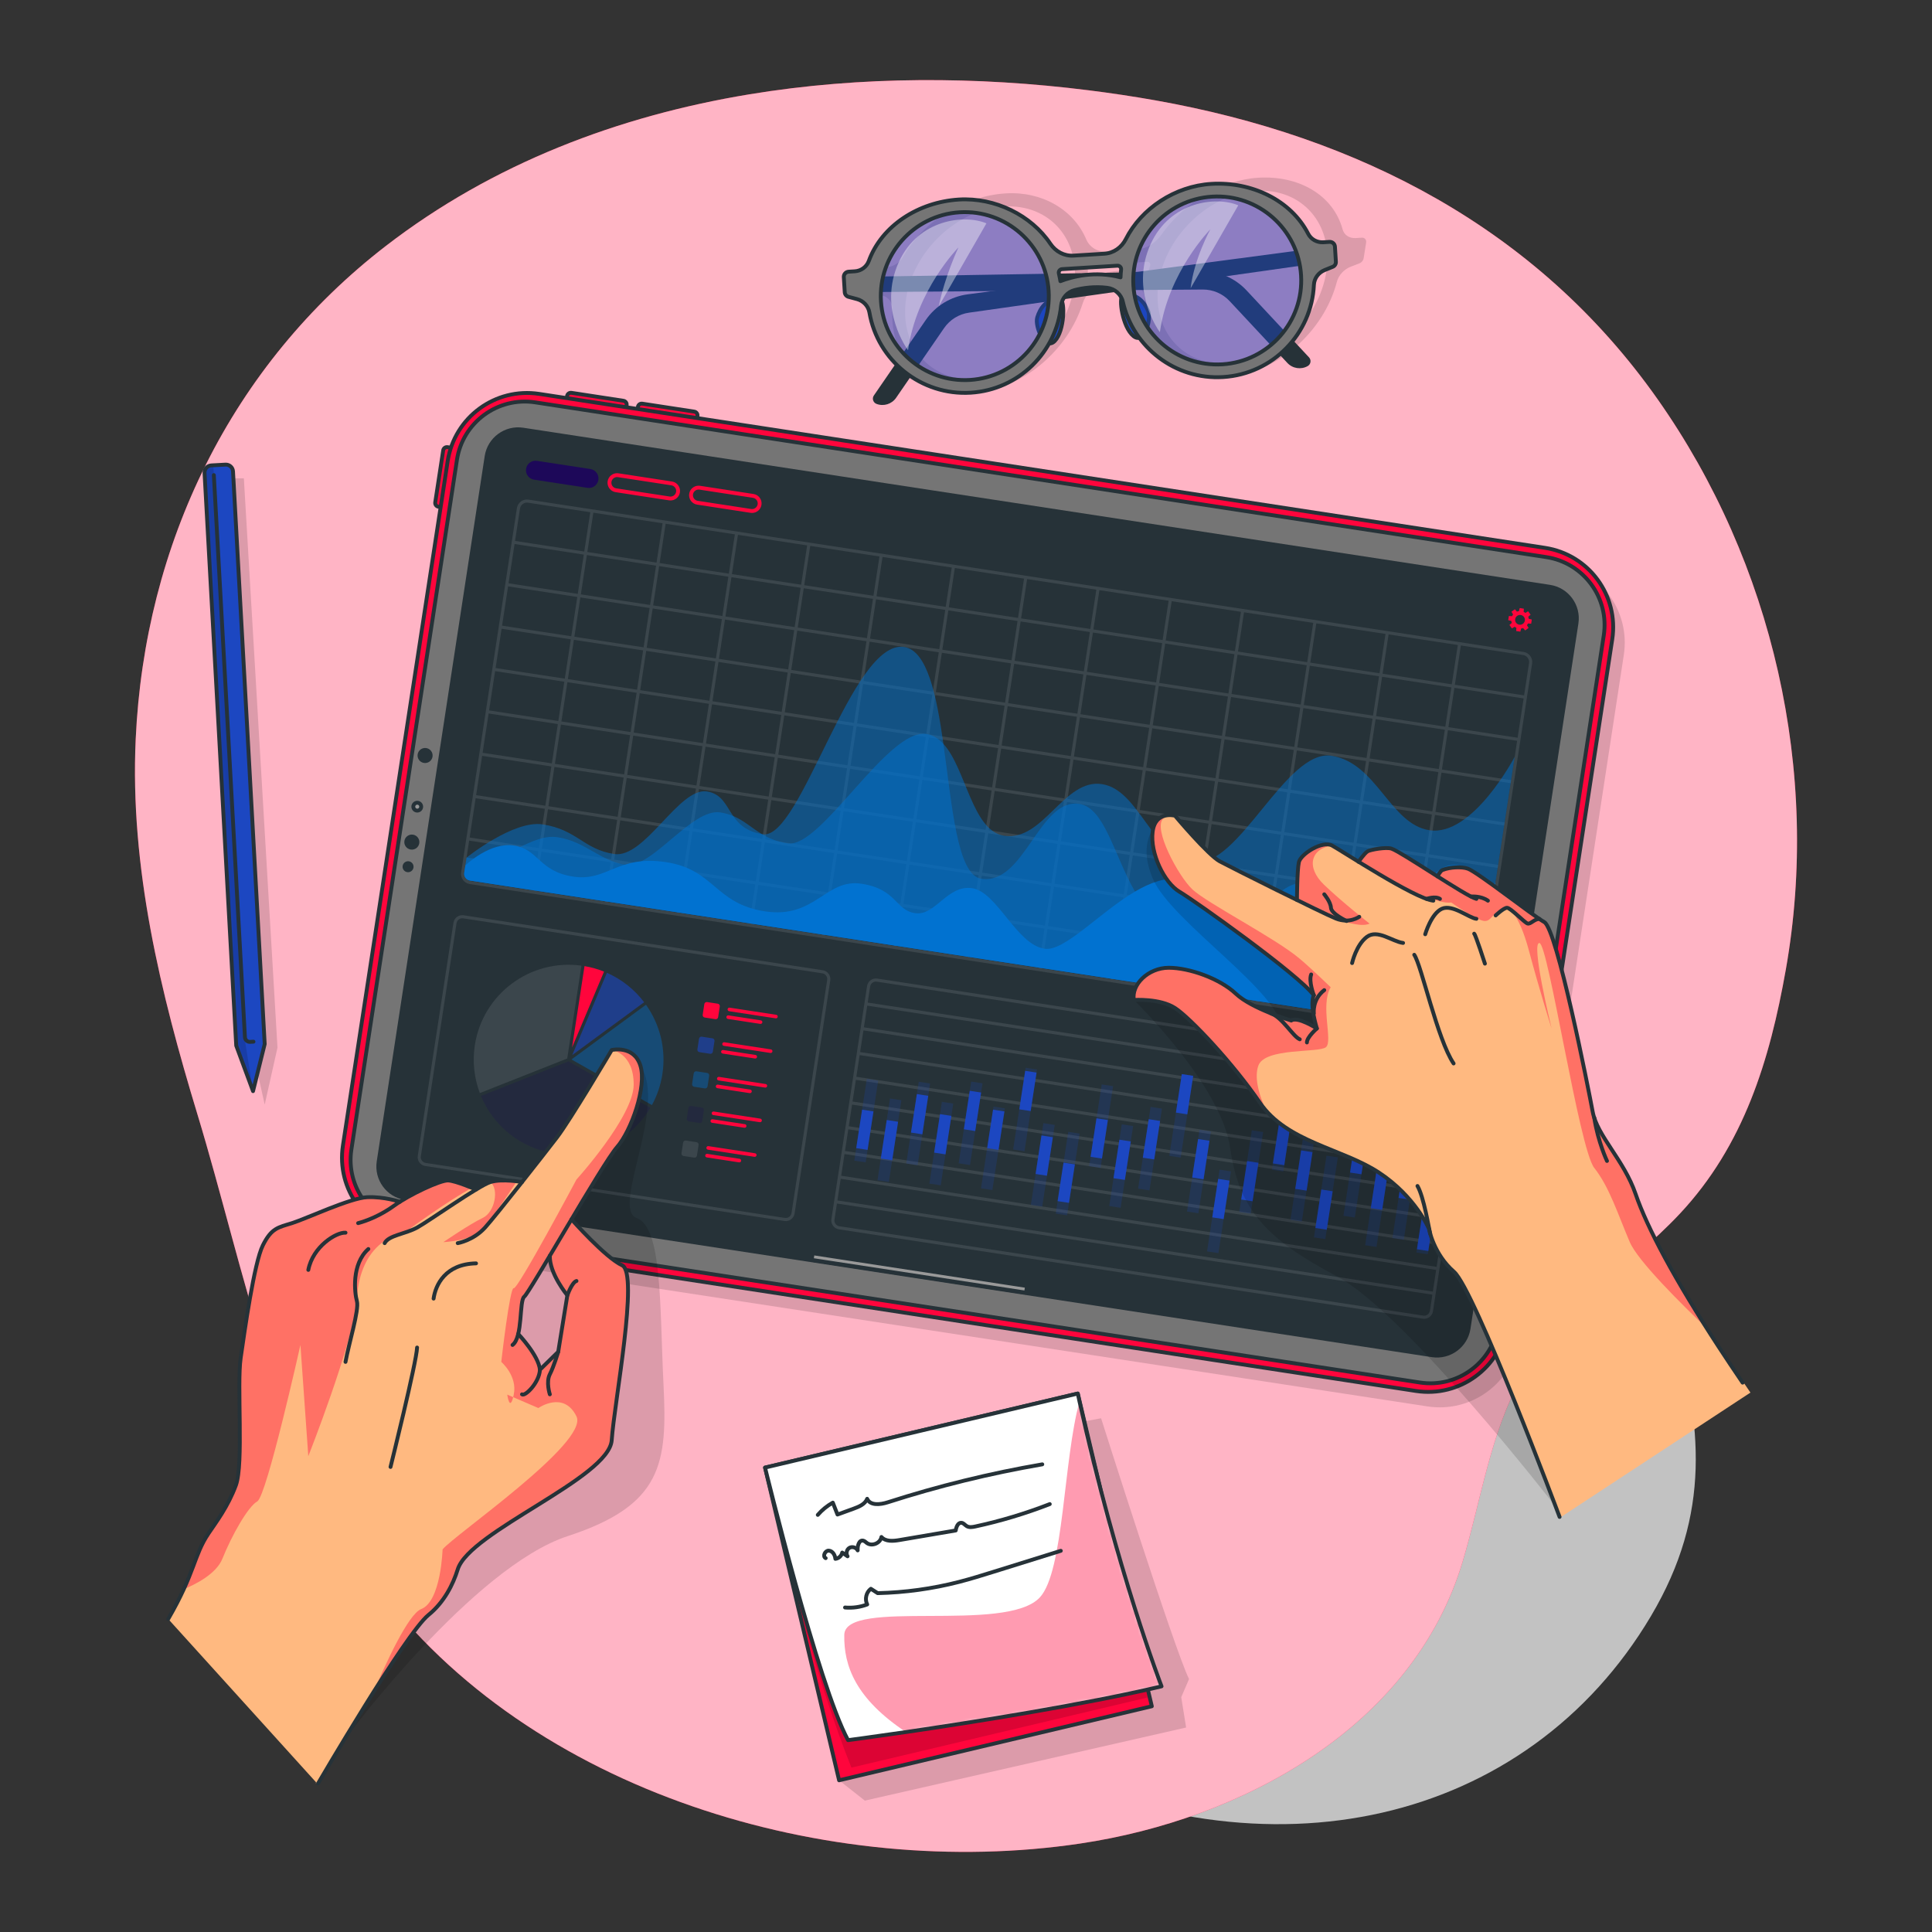 <svg width="500" height="500" viewBox="0 0 500 500" fill="none" xmlns="http://www.w3.org/2000/svg">
<rect x="0" y="0" width="500" height="500" fill="#333333" stroke="none"/>
<path opacity="0.7" d="M67.931 167.086C67.931 167.086 40.054 239.074 79.228 311.589C118.402 384.105 199.107 422.391 263.697 455.137C328.287 487.883 395.358 471.936 427.231 418.299C459.104 364.662 415.386 326.371 415.334 249.881C415.283 173.391 426.781 153.139 385.371 88.517C343.961 23.894 242.312 9.592 165.471 57.521C88.631 105.45 67.931 167.086 67.931 167.086Z" fill="white"/>
<path d="M193.95 24.406C160.039 30.002 127.532 42.317 99.913 63.607C59.734 94.578 37.446 140.88 35.121 191.234C33.586 224.471 41.523 256.88 51.11 288.44C63.443 329.041 71.4 375.289 97.155 409.992C137.247 464.015 214.743 486.774 279.55 477.107C321.42 470.861 365.66 447.081 378.539 404.104C383.307 388.192 385.631 371.095 393.782 356.39C403.549 338.77 421.265 328.479 434.713 314.134C451.328 296.411 458.021 274.333 462.16 250.977C471.218 199.863 458.848 145.705 428.982 103.305C397.813 59.056 351.57 35.322 299.07 25.98C293.308 24.955 287.517 24.09 281.71 23.362C252.878 19.748 222.902 19.628 193.95 24.406Z" fill="#FF053C"/>
<path opacity="0.7" d="M193.95 24.406C160.039 30.002 127.532 42.317 99.913 63.607C59.734 94.578 37.446 140.88 35.121 191.234C33.586 224.471 41.523 256.88 51.11 288.44C63.443 329.041 71.4 375.289 97.155 409.992C137.247 464.015 214.743 486.774 279.55 477.107C321.42 470.861 365.66 447.081 378.539 404.104C383.307 388.192 385.631 371.095 393.782 356.39C403.549 338.77 421.265 328.479 434.713 314.134C451.328 296.411 458.021 274.333 462.16 250.977C471.218 199.863 458.848 145.705 428.982 103.305C397.813 59.056 351.57 35.322 299.07 25.98C293.308 24.955 287.517 24.09 281.71 23.362C252.878 19.748 222.902 19.628 193.95 24.406Z" fill="white"/>
<path opacity="0.2" d="M201.282 382.659L284.961 367.047C284.961 367.047 303.899 426.809 307.724 434.536L305.704 439.229L306.965 447.08L223.82 466L217.153 460.743L201.282 382.659Z" fill="black" fill-opacity="0.7"/>
<path d="M278.929 360.647L197.996 379.809L217.158 460.741L298.091 441.579L278.929 360.647Z" fill="#FF053C"/>
<mask id="mask0_0_6" style="mask-type:luminance" maskUnits="userSpaceOnUse" x="197" y="360" width="102" height="101">
<path d="M278.929 360.647L197.996 379.809L217.158 460.741L298.091 441.579L278.929 360.647Z" fill="white"/>
</mask>
<g mask="url(#mask0_0_6)">
<path opacity="0.2" d="M284.093 382.475L297.52 439.187L220.344 457.459C211.042 434.186 203.93 404.886 203.93 404.886L284.093 382.475Z" fill="black" fill-opacity="0.7"/>
</g>
<path d="M278.929 360.647L197.996 379.809L217.158 460.741L298.091 441.579L278.929 360.647Z" stroke="#263238" stroke-miterlimit="10" stroke-linecap="round" stroke-linejoin="round"/>
<path d="M300.606 436.422C280.385 441.21 251.732 445.712 234.452 448.251C225.412 449.569 219.472 450.349 219.472 450.349C211.811 436.306 197.993 379.81 197.993 379.81L278.926 360.649C279.08 361.342 279.222 362.028 279.373 362.711C289.027 406.443 300.606 436.422 300.606 436.422Z" fill="white"/>
<mask id="mask1_0_6" style="mask-type:luminance" maskUnits="userSpaceOnUse" x="197" y="360" width="104" height="91">
<path d="M300.606 436.422C280.385 441.21 251.732 445.712 234.452 448.251C225.412 449.569 219.472 450.349 219.472 450.349C211.811 436.306 197.993 379.81 197.993 379.81L278.926 360.649C279.08 361.342 279.222 362.028 279.373 362.711C289.027 406.443 300.606 436.422 300.606 436.422Z" fill="white"/>
</mask>
<g mask="url(#mask1_0_6)">
<path opacity="0.4" d="M300.606 436.422C280.385 441.21 251.732 445.712 234.452 448.251C221.474 439.619 218.343 431.157 218.5 423.094C218.676 413.506 260.41 422.873 269.132 413.383C275.354 406.614 275.174 377.876 279.373 362.71C289.027 406.443 300.606 436.422 300.606 436.422Z" fill="#FF053C"/>
</g>
<path d="M300.606 436.422C280.385 441.21 251.732 445.712 234.452 448.251C225.412 449.569 219.472 450.349 219.472 450.349C211.811 436.306 197.993 379.81 197.993 379.81L278.926 360.649C279.08 361.342 279.222 362.028 279.373 362.711C289.027 406.443 300.606 436.422 300.606 436.422Z" stroke="#263238" stroke-miterlimit="10" stroke-linecap="round" stroke-linejoin="round"/>
<path d="M211.646 392.047C212.745 390.775 214.068 389.698 215.537 388.882C215.938 389.908 216.339 390.934 216.74 391.96C218.138 391.452 219.536 390.944 220.934 390.436C222.333 389.928 223.887 389.274 224.422 387.885C225.192 389.714 227.846 389.405 229.736 388.797C242.818 384.588 256.197 381.301 269.74 378.97" stroke="#263238" stroke-miterlimit="10" stroke-linecap="round" stroke-linejoin="round"/>
<path d="M213.682 403.245C212.807 402.795 213.529 401.231 214.51 401.307C215.491 401.383 216.118 402.446 216.196 403.427C217.048 403.335 217.8 402.643 217.964 401.802C218.426 402.124 218.888 402.447 219.35 402.769C218.87 402.083 219.105 401.008 219.828 400.585C220.551 400.162 221.603 400.483 221.966 401.238C221.866 400.103 222.309 398.456 223.416 398.724C223.78 398.812 224.048 399.111 224.352 399.331C225.668 400.282 227.855 399.373 228.11 397.77C229.2 399.013 231.148 398.84 232.778 398.562C237.633 397.735 242.487 396.908 247.342 396.081C247.475 395.164 247.938 393.979 248.856 394.104C249.39 394.177 249.735 394.695 250.201 394.966C250.86 395.35 251.688 395.207 252.434 395.046C258.989 393.629 265.431 391.691 271.679 389.258" stroke="#263238" stroke-miterlimit="10" stroke-linecap="round" stroke-linejoin="round"/>
<path d="M218.696 416.021C220.636 416.191 222.613 415.919 224.435 415.23C223.746 413.888 224.167 412.076 225.378 411.175C225.965 411.551 226.553 411.928 227.14 412.304C234.215 412.143 241.272 411.171 248.127 409.413C251.205 408.624 254.24 407.677 257.273 406.732C263.027 404.938 268.78 403.144 274.534 401.35" stroke="#263238" stroke-miterlimit="10" stroke-linecap="round" stroke-linejoin="round"/>
<path opacity="0.2" d="M352.439 61.51L350.831 61.61C349.202 61.711 347.866 60.827 347.456 59.33C345.006 50.38 336.025 45.353 325.612 45.998C316.225 46.58 306.344 52.498 300.616 60.678C299.068 62.889 296.696 64.405 294.294 64.554L286.304 65.049C283.902 65.198 281.967 63.949 281.093 61.888C277.858 54.264 269.668 49.466 260.282 50.048C249.868 50.694 239.109 56.944 233.758 66.378C232.863 67.955 231.218 69.024 229.59 69.125L227.982 69.225C227.251 69.27 226.561 69.918 226.443 70.671L225.808 74.694C225.71 75.314 226.031 75.831 226.588 75.952L228.535 76.535C230.062 76.992 231.025 78.376 230.933 80.109C230.247 92.919 239.287 102.333 252.159 101.535C264.575 100.765 276.381 90.753 280.237 78.397C280.862 76.396 282.631 74.733 284.605 74.238C286.938 73.653 289.934 73.227 293.037 73.645C294.917 73.898 296.235 75.368 296.23 77.355C296.2 89.498 305.056 98.256 317.489 97.486C330.36 96.688 342.579 85.957 345.963 72.979C346.421 71.223 347.844 69.692 349.547 69.034L351.718 68.196C352.325 68.003 352.816 67.436 352.914 66.816L353.549 62.793C353.667 62.039 353.171 61.465 352.439 61.51ZM252.694 98.137C240.731 98.879 232.581 89.458 234.525 77.136C236.469 64.815 247.783 54.188 259.746 53.446C271.709 52.704 279.859 62.125 277.915 74.446C275.97 86.768 264.657 97.396 252.694 98.137ZM281.48 71.853C281.528 71.152 281.546 70.461 281.536 69.781C281.528 69.22 282.046 68.678 282.605 68.643L296.924 67.755C297.483 67.72 297.838 68.209 297.651 68.782C297.427 69.468 297.227 70.161 297.054 70.861C290.892 69.049 284.741 70.657 281.48 71.853ZM318.025 94.087C306.062 94.829 297.912 85.408 299.856 73.086C301.8 60.765 313.114 50.138 325.077 49.396C337.04 48.654 345.19 58.075 343.246 70.396C341.301 82.719 329.987 93.346 318.025 94.087Z" fill="black" fill-opacity="0.7"/>
<path d="M342.167 64.023L250.411 76.178C246.029 76.758 242.098 79.169 239.593 82.811L226.159 102.346C225.626 103.12 225.958 104.189 226.836 104.526C228.688 105.236 230.785 104.585 231.91 102.951L244.327 84.91C245.823 82.736 248.162 81.288 250.776 80.917L342.505 67.921L342.167 64.023Z" fill="#263238"/>
<path d="M218.379 71.719L310.924 70.188C315.344 70.115 319.588 71.918 322.603 75.151L338.775 92.487C339.416 93.174 339.246 94.28 338.427 94.743C336.7 95.719 334.53 95.385 333.176 93.935L318.231 77.926C316.43 75.997 313.903 74.91 311.263 74.93L218.62 75.626L218.379 71.719Z" fill="#263238"/>
<path d="M274.471 77.607C275.61 77.823 275.556 85.579 272.983 88.241C270.41 90.903 267.755 84.469 268.432 82.174C269.109 79.878 270.901 76.93 274.471 77.607Z" fill="#1C47C1" stroke="#263238" stroke-miterlimit="10" stroke-linecap="round" stroke-linejoin="round"/>
<path d="M290.549 76.61C289.445 76.965 290.457 84.655 293.338 86.979C296.22 89.302 298.06 82.59 297.105 80.396C296.15 78.202 294.008 75.497 290.549 76.61Z" fill="#1C47C1" stroke="#263238" stroke-miterlimit="10" stroke-linecap="round" stroke-linejoin="round"/>
<path opacity="0.5" d="M233.22 59.385C238.061 55.245 248.306 48.192 259.528 54.899C270.75 61.606 274.625 68.88 272.318 78.77C270.011 88.66 262.95 101.842 246.311 99.539C229.673 97.236 218.187 72.242 233.22 59.385Z" fill="#1C47C1"/>
<path opacity="0.5" d="M298.646 56.186C303.487 52.046 313.732 44.994 324.953 51.7C336.174 58.406 340.05 65.681 337.743 75.571C335.436 85.461 328.375 98.643 311.736 96.34C295.099 94.037 283.613 69.043 298.646 56.186Z" fill="#1C47C1"/>
<path d="M344.078 62.598L342.47 62.698C340.841 62.799 339.292 61.943 338.547 60.491C334.093 51.808 323.884 46.946 313.47 47.591C304.083 48.173 295.37 53.935 291.364 61.885C290.281 64.034 288.211 65.509 285.809 65.658L277.819 66.153C275.417 66.302 273.181 65.093 271.841 63.095C266.884 55.701 257.526 51.059 248.139 51.641C237.725 52.286 228.195 58.373 224.847 67.539C224.287 69.072 222.855 70.112 221.227 70.213L219.619 70.313C218.888 70.358 218.331 70.988 218.377 71.719L218.619 75.625C218.656 76.227 219.095 76.728 219.686 76.844L221.788 77.406C223.437 77.847 224.718 79.188 225.005 80.87C227.13 93.305 238.366 102.425 251.237 101.627C263.653 100.857 273.416 91.117 274.605 79.118C274.798 77.175 276.225 75.557 278.117 75.073C280.353 74.501 283.296 74.082 286.534 74.482C288.495 74.724 290.155 76.149 290.588 78.077C293.231 89.863 304.135 98.348 316.568 97.577C329.439 96.779 339.463 86.341 340.035 73.739C340.113 72.034 341.218 70.545 342.8 69.904L344.817 69.086C345.39 68.897 345.763 68.346 345.725 67.744L345.483 63.838C345.439 63.109 344.81 62.553 344.078 62.598ZM251.034 98.33C239.071 99.072 228.736 89.943 227.994 77.98C227.252 66.017 236.381 55.682 248.344 54.94C260.307 54.198 270.642 63.327 271.384 75.29C272.126 87.253 262.997 97.589 251.034 98.33ZM274.427 72.767C274.321 72.086 274.187 71.416 274.027 70.756C273.895 70.212 274.301 69.684 274.86 69.65L289.179 68.762C289.738 68.727 290.205 69.201 290.142 69.758C290.066 70.424 290.016 71.098 289.994 71.777C283.35 70.027 277.47 71.6 274.427 72.767ZM316.365 94.281C304.402 95.023 294.067 85.894 293.325 73.931C292.583 61.968 301.712 51.633 313.675 50.891C325.638 50.149 335.973 59.278 336.715 71.241C337.457 83.203 328.328 93.539 316.365 94.281Z" fill="#757575" stroke="#263238" stroke-miterlimit="10" stroke-linecap="round" stroke-linejoin="round"/>
<path opacity="0.4" d="M235 90.637C235 90.637 226.989 80.055 232.644 67.754C237.732 56.688 249.661 55.428 255.286 57.802L242.955 79.27C244.594 71.252 248.055 64.022 248.055 64.022C248.055 64.022 237.187 75.011 235 90.637Z" fill="white"/>
<path opacity="0.4" d="M300.176 85.969C300.176 85.969 292.165 75.387 297.82 63.086C302.908 52.02 314.837 50.76 320.462 53.134L308.13 74.602C309.059 66.886 313.23 59.354 313.23 59.354C313.23 59.354 302.363 70.343 300.176 85.969Z" fill="white"/>
<path opacity="0.2" d="M65.601 272.842L68.505 285.871L71.813 271.123L63.11 123.788H57.176L65.601 272.842Z" fill="black" fill-opacity="0.7"/>
<path d="M60.304 121.997L68.505 270.2L65.484 282.386L61.137 270.608L52.936 122.405C52.879 121.377 53.662 120.502 54.69 120.445L58.344 120.243C59.372 120.186 60.247 120.969 60.304 121.997Z" fill="#1C47C1"/>
<mask id="mask2_0_6" style="mask-type:luminance" maskUnits="userSpaceOnUse" x="52" y="120" width="17" height="163">
<path d="M60.304 121.997L68.505 270.2L65.484 282.386L61.137 270.608L52.936 122.405C52.879 121.377 53.662 120.502 54.69 120.445L58.344 120.243C59.372 120.186 60.247 120.969 60.304 121.997Z" fill="white"/>
</mask>
<g mask="url(#mask2_0_6)">
<path opacity="0.2" d="M65.483 282.386L61.136 270.608L52.935 122.405C52.878 121.377 53.661 120.502 54.689 120.445L55.198 120.417L63.459 269.709L65.483 282.386Z" fill="black" fill-opacity="0.7"/>
</g>
<path d="M60.304 121.997L68.505 270.2L65.484 282.386L61.137 270.608L52.936 122.405C52.879 121.377 53.662 120.502 54.69 120.445L58.344 120.243C59.372 120.186 60.247 120.969 60.304 121.997Z" stroke="#263238" stroke-miterlimit="10" stroke-linecap="round" stroke-linejoin="round"/>
<path d="M55.34 122.954L63.391 268.443C63.429 269.14 64.026 269.673 64.722 269.635L65.6 269.586" fill="#1C47C1"/>
<path d="M55.34 122.954L63.391 268.443C63.429 269.14 64.026 269.673 64.722 269.635L65.6 269.586" stroke="#263238" stroke-miterlimit="10" stroke-linecap="round" stroke-linejoin="round"/>
<path opacity="0.2" d="M91.751 300.461L118.862 123.333C120.598 111.992 131.199 104.206 142.539 105.942L402.854 145.786C414.195 147.522 421.981 158.123 420.245 169.463L393.134 346.591C391.398 357.932 380.797 365.718 369.457 363.982L109.142 324.139C97.801 322.403 90.015 311.802 91.751 300.461Z" fill="black" fill-opacity="0.7"/>
<path d="M121.496 116.592L119.137 132.003L113.467 131.135C112.927 131.052 112.556 130.548 112.639 130.008L114.699 116.553C114.782 116.013 115.286 115.642 115.826 115.725L121.496 116.592Z" fill="#FF053C" stroke="#263238" stroke-miterlimit="10" stroke-linecap="round" stroke-linejoin="round"/>
<path d="M161.304 110.521L145.893 108.162L146.761 102.492C146.844 101.952 147.348 101.581 147.888 101.664L161.344 103.723C161.884 103.806 162.255 104.31 162.172 104.85L161.304 110.521Z" fill="#FF053C" stroke="#263238" stroke-miterlimit="10" stroke-linecap="round" stroke-linejoin="round"/>
<path d="M179.636 113.327L164.225 110.968L165.093 105.298C165.176 104.758 165.68 104.387 166.22 104.47L179.676 106.53C180.216 106.613 180.587 107.117 180.504 107.657L179.636 113.327Z" fill="#FF053C" stroke="#263238" stroke-miterlimit="10" stroke-linecap="round" stroke-linejoin="round"/>
<path d="M88.751 296.461L115.862 119.333C117.598 107.992 128.199 100.206 139.539 101.942L399.854 141.786C411.195 143.522 418.981 154.123 417.245 165.463L390.134 342.591C388.398 353.932 377.797 361.718 366.457 359.982L106.142 320.139C94.801 318.403 87.015 307.802 88.751 296.461Z" fill="#FF053C" stroke="#263238" stroke-miterlimit="10" stroke-linecap="round" stroke-linejoin="round"/>
<path d="M367.481 357.794L105.819 317.744C96.116 316.259 89.454 307.189 90.939 297.486L118.256 119.01C119.741 109.307 128.811 102.645 138.514 104.13L400.176 144.18C409.879 145.665 416.541 154.735 415.056 164.438L387.74 342.914C386.254 352.618 377.184 359.28 367.481 357.794Z" fill="#757575" stroke="#263238" stroke-miterlimit="10" stroke-linecap="round" stroke-linejoin="round"/>
<path d="M108.993 208.921C108.908 209.477 108.388 209.859 107.832 209.774C107.276 209.689 106.894 209.169 106.979 208.613C107.064 208.057 107.584 207.675 108.14 207.76C108.696 207.845 109.078 208.365 108.993 208.921Z" fill="#999999" stroke="#263238" stroke-miterlimit="10" stroke-linecap="round" stroke-linejoin="round"/>
<path d="M108.509 218.228C108.346 219.292 107.352 220.022 106.288 219.86C105.224 219.697 104.494 218.703 104.657 217.639C104.82 216.575 105.814 215.845 106.878 216.007C107.942 216.17 108.672 217.164 108.509 218.228Z" fill="#263238"/>
<path d="M111.939 195.818C111.776 196.882 110.782 197.612 109.718 197.45C108.654 197.287 107.924 196.293 108.086 195.229C108.249 194.165 109.243 193.435 110.307 193.597C111.372 193.759 112.102 194.754 111.939 195.818Z" fill="#263238"/>
<path d="M107.011 224.522C106.892 225.297 106.168 225.83 105.392 225.711C104.617 225.592 104.084 224.868 104.203 224.092C104.322 223.316 105.046 222.784 105.822 222.903C106.598 223.022 107.13 223.746 107.011 224.522Z" fill="#263238"/>
<path d="M408.49 161.36L380.56 343.88C379.82 348.67 375.35 351.96 370.56 351.23L151.35 317.68L146.6 316.95L128.73 314.21L120.08 312.89L107.58 310.98L104.85 310.56C100.06 309.83 96.77 305.35 97.5 300.56L125.44 118.04C126.17 113.25 130.65 109.96 135.44 110.7L217.27 123.22L229.65 125.12L241.48 126.93L256.68 129.25L262.18 130.09L401.15 151.36C405.94 152.1 409.22 156.57 408.49 161.36Z" fill="#263238"/>
<g opacity="0.1">
<path d="M203.008 315.989L110.053 301.761C108.794 301.568 107.926 300.387 108.119 299.129L117.352 238.804C117.545 237.545 118.726 236.677 119.985 236.87L212.94 251.098C214.199 251.291 215.067 252.472 214.874 253.731L205.641 314.056C205.449 315.315 204.268 316.182 203.008 315.989ZM119.863 237.666C119.043 237.541 118.274 238.105 118.149 238.926L108.916 299.251C108.791 300.07 109.355 300.839 110.175 300.965L203.13 315.193C203.95 315.318 204.719 314.754 204.844 313.934L214.077 253.609C214.203 252.789 213.637 252.02 212.818 251.894L119.863 237.666Z" fill="white"/>
</g>
<path opacity="0.4" d="M147.899 274.186L168.718 285.993C170.049 283.555 170.987 280.849 171.431 277.945C172.435 271.386 170.739 265.04 167.18 260.024L147.899 274.186Z" fill="#0172D0"/>
<path opacity="0.6" d="M148.099 273.039L166.703 259.374C164.224 256.111 160.933 253.464 157.071 251.763L153.405 260.457L148.099 273.039Z" fill="#1C47C1"/>
<path d="M151.271 250.029L148.048 271.083L156.326 251.452C154.727 250.81 153.037 250.328 151.271 250.029Z" fill="#FF053C"/>
<path opacity="0.1" d="M146.796 273.94L150.474 249.907C137.221 248.097 124.918 257.243 122.887 270.515C122.226 274.837 122.74 279.065 124.182 282.883L146.796 273.94Z" fill="white"/>
<path opacity="0.2" d="M143.444 298.502C153.663 300.066 163.368 295.085 168.316 286.692L147.128 274.676L124.473 283.635C127.657 291.294 134.646 297.155 143.444 298.502Z" fill="#1D0859"/>
<path d="M185.142 263.758L182.38 263.335C182.038 263.283 181.803 262.963 181.856 262.621L182.279 259.859C182.331 259.517 182.651 259.282 182.993 259.335L185.755 259.758C186.097 259.81 186.332 260.13 186.279 260.472L185.856 263.234C185.803 263.575 185.484 263.81 185.142 263.758Z" fill="#FF053C"/>
<path d="M200.746 263.546L188.695 261.701C188.441 261.662 188.267 261.425 188.306 261.171C188.345 260.917 188.582 260.743 188.836 260.782L200.887 262.627C201.141 262.666 201.315 262.903 201.276 263.157C201.237 263.411 201 263.585 200.746 263.546Z" fill="#FF053C"/>
<path d="M196.763 264.983L188.389 263.701C188.135 263.662 187.961 263.425 188 263.171C188.039 262.917 188.276 262.743 188.53 262.782L196.904 264.064C197.158 264.103 197.332 264.34 197.293 264.594C197.254 264.848 197.017 265.022 196.763 264.983Z" fill="#FF053C"/>
<path opacity="0.6" d="M183.77 272.716L181.008 272.293C180.666 272.241 180.431 271.921 180.484 271.579L180.907 268.817C180.959 268.475 181.279 268.24 181.621 268.293L184.383 268.716C184.725 268.768 184.96 269.088 184.907 269.43L184.484 272.192C184.432 272.534 184.112 272.769 183.77 272.716Z" fill="#1C47C1"/>
<path d="M199.375 272.505L187.324 270.66C187.07 270.621 186.896 270.384 186.935 270.13C186.974 269.876 187.211 269.702 187.465 269.741L199.516 271.585C199.77 271.624 199.944 271.861 199.905 272.115C199.866 272.37 199.629 272.544 199.375 272.505Z" fill="#FF053C"/>
<path d="M195.392 273.942L187.018 272.66C186.764 272.621 186.59 272.384 186.629 272.13C186.668 271.876 186.905 271.702 187.159 271.741L195.533 273.023C195.787 273.062 195.961 273.299 195.922 273.553C195.883 273.807 195.646 273.981 195.392 273.942Z" fill="#FF053C"/>
<path opacity="0.4" d="M182.399 281.676L179.637 281.253C179.295 281.201 179.06 280.881 179.113 280.539L179.536 277.777C179.588 277.435 179.908 277.2 180.25 277.253L183.012 277.676C183.354 277.728 183.589 278.048 183.536 278.39L183.113 281.152C183.061 281.493 182.741 281.728 182.399 281.676Z" fill="#0172D0"/>
<path d="M198.004 281.464L185.953 279.619C185.699 279.58 185.525 279.343 185.564 279.089C185.603 278.835 185.84 278.661 186.094 278.7L198.145 280.545C198.399 280.584 198.573 280.821 198.534 281.075C198.495 281.329 198.258 281.503 198.004 281.464Z" fill="#FF053C"/>
<path d="M194.021 282.901L185.647 281.619C185.393 281.58 185.219 281.343 185.258 281.089C185.297 280.835 185.534 280.661 185.788 280.7L194.162 281.982C194.416 282.021 194.59 282.258 194.551 282.512C194.512 282.766 194.275 282.94 194.021 282.901Z" fill="#FF053C"/>
<path opacity="0.2" d="M181.028 290.634L178.266 290.211C177.924 290.159 177.689 289.839 177.742 289.497L178.165 286.735C178.217 286.393 178.537 286.158 178.879 286.211L181.641 286.634C181.983 286.686 182.218 287.006 182.165 287.348L181.742 290.11C181.689 290.452 181.37 290.687 181.028 290.634Z" fill="#1D0859"/>
<path d="M196.633 290.423L184.582 288.578C184.328 288.539 184.154 288.302 184.193 288.048C184.232 287.794 184.469 287.62 184.723 287.659L196.774 289.503C197.028 289.542 197.202 289.779 197.163 290.033C197.124 290.288 196.887 290.462 196.633 290.423Z" fill="#FF053C"/>
<path d="M192.65 291.86L184.276 290.578C184.022 290.539 183.848 290.302 183.887 290.048C183.926 289.794 184.163 289.62 184.417 289.659L192.791 290.941C193.045 290.98 193.219 291.217 193.18 291.471C193.141 291.725 192.904 291.899 192.65 291.86Z" fill="#FF053C"/>
<path opacity="0.1" d="M179.657 299.594L176.895 299.171C176.553 299.119 176.318 298.799 176.371 298.457L176.794 295.695C176.846 295.353 177.166 295.118 177.508 295.171L180.27 295.594C180.612 295.646 180.847 295.966 180.794 296.308L180.371 299.07C180.318 299.411 179.999 299.646 179.657 299.594Z" fill="white"/>
<path d="M195.261 299.382L183.21 297.538C182.956 297.499 182.782 297.262 182.821 297.008C182.86 296.754 183.097 296.58 183.351 296.619L195.402 298.464C195.656 298.503 195.83 298.74 195.791 298.994C195.752 299.247 195.515 299.421 195.261 299.382Z" fill="#FF053C"/>
<path d="M191.278 300.819L182.904 299.537C182.65 299.498 182.476 299.261 182.515 299.007C182.554 298.753 182.791 298.579 183.045 298.618L191.419 299.9C191.673 299.939 191.847 300.176 191.808 300.43C191.769 300.684 191.532 300.858 191.278 300.819Z" fill="#FF053C"/>
<g opacity="0.1">
<path d="M378.158 276.385L227.035 253.254C225.776 253.061 224.592 253.924 224.399 255.183L223.762 259.342L223.64 260.139L222.781 265.748L222.659 266.545L221.802 272.147L221.68 272.944L220.823 278.546L220.701 279.343L219.843 284.953L219.721 285.75L218.864 291.352L218.742 292.149L217.885 297.751L217.763 298.548L216.904 304.158L216.782 304.955L215.925 310.557L215.803 311.354L215.166 315.513C214.973 316.772 215.844 317.957 217.103 318.15L368.226 341.281C369.485 341.474 370.662 340.602 370.855 339.343L371.492 335.184L371.614 334.387L372.471 328.785L372.593 327.988L373.452 322.379L373.574 321.582L374.431 315.98L374.553 315.183L375.41 309.581L375.532 308.784L376.391 303.175L376.513 302.378L377.37 296.776L377.492 295.979L378.349 290.377L378.471 289.58L379.33 283.971L379.452 283.174L380.089 279.015C380.281 277.754 379.417 276.578 378.158 276.385ZM370.058 339.217C369.932 340.038 369.161 340.605 368.348 340.48L217.225 317.349C216.404 317.223 215.837 316.452 215.963 315.631L216.6 311.472L370.695 335.058L370.058 339.217ZM370.816 334.261L216.721 310.675L217.578 305.073L371.673 328.659L370.816 334.261ZM371.796 327.862L217.701 304.276L218.559 298.666L372.654 322.252L371.796 327.862ZM372.776 321.456L218.681 297.87L219.538 292.268L373.633 315.854L372.776 321.456ZM373.756 315.058L219.661 291.472L220.518 285.87L374.613 309.456L373.756 315.058ZM374.735 308.659L220.64 285.074L221.499 279.465L375.594 303.051L374.735 308.659ZM375.716 302.253L221.621 278.667L222.478 273.065L376.573 296.651L375.716 302.253ZM376.695 295.855L222.6 272.269L223.457 266.667L377.552 290.253L376.695 295.855ZM377.674 289.456L223.579 265.87L224.438 260.261L378.533 283.847L377.674 289.456ZM224.56 259.464L225.197 255.305C225.323 254.484 226.093 253.925 226.914 254.051L378.037 277.182C378.85 277.306 379.418 278.07 379.292 278.891L378.655 283.05L224.56 259.464Z" fill="white"/>
</g>
<g opacity="0.1">
<path d="M394.304 168.718L136.778 129.301C135.342 129.081 133.994 130.071 133.774 131.507L119.344 225.783C119.124 227.219 120.114 228.567 121.55 228.787L379.076 268.204C380.512 268.424 381.859 267.434 382.079 265.998L396.509 171.722C396.73 170.285 395.741 168.938 394.304 168.718ZM184.265 182.274L202.178 185.016L200.622 195.185L182.709 192.443L184.265 182.274ZM181.912 192.321L163.999 189.579L165.555 179.41L183.468 182.152L181.912 192.321ZM202.975 185.138L220.888 187.88L219.332 198.049L201.419 195.307L202.975 185.138ZM295.85 198.538L277.937 195.796L279.493 185.627L297.406 188.369L295.85 198.538ZM298.203 188.491L316.116 191.233L314.56 201.402L296.647 198.66L298.203 188.491ZM240.395 190.865L258.308 193.607L256.752 203.776L238.839 201.034L240.395 190.865ZM238.042 200.912L220.129 198.17L221.685 188.001L239.598 190.743L238.042 200.912ZM259.105 193.729L277.018 196.471L275.462 206.64L257.549 203.898L259.105 193.729ZM277.814 196.593L295.727 199.335L294.171 209.504L276.258 206.762L277.814 196.593ZM277.14 195.674L259.227 192.932L260.783 182.763L278.696 185.505L277.14 195.674ZM258.43 192.81L240.517 190.068L242.073 179.899L259.986 182.641L258.43 192.81ZM239.72 189.947L221.807 187.205L223.363 177.036L241.276 179.778L239.72 189.947ZM221.01 187.083L203.097 184.341L204.653 174.172L222.566 176.914L221.01 187.083ZM219.21 198.845L217.654 209.014L199.741 206.272L201.297 196.103L219.21 198.845ZM220.007 198.967L237.92 201.709L236.364 211.878L218.451 209.136L220.007 198.967ZM238.716 201.831L256.629 204.573L255.073 214.742L237.16 212L238.716 201.831ZM257.426 204.694L275.339 207.436L273.783 217.605L255.87 214.863L257.426 204.694ZM276.136 207.558L294.049 210.3L292.493 220.469L274.58 217.727L276.136 207.558ZM294.846 210.422L312.759 213.164L311.202 223.333L293.289 220.591L294.846 210.422ZM294.968 209.625L296.524 199.456L314.437 202.198L312.881 212.367L294.968 209.625ZM315.234 202.32L333.147 205.062L331.591 215.231L313.678 212.489L315.234 202.32ZM333.944 205.184L351.857 207.926L350.301 218.095L332.388 215.353L333.944 205.184ZM334.066 204.387L335.622 194.218L353.535 196.96L351.979 207.129L334.066 204.387ZM333.27 204.265L315.357 201.523L316.913 191.354L334.826 194.096L333.27 204.265ZM317.034 190.558L318.59 180.39L336.503 183.132L334.947 193.3L317.034 190.558ZM316.238 190.436L298.325 187.694L299.881 177.526L317.794 180.268L316.238 190.436ZM297.528 187.572L279.615 184.83L281.171 174.662L299.084 177.404L297.528 187.572ZM278.818 184.708L260.905 181.966L262.461 171.798L280.374 174.54L278.818 184.708ZM260.108 181.845L242.195 179.103L243.751 168.935L261.664 171.677L260.108 181.845ZM241.398 178.981L223.485 176.239L225.041 166.071L242.954 168.813L241.398 178.981ZM222.688 176.117L204.775 173.375L206.331 163.207L224.244 165.949L222.688 176.117ZM203.978 173.253L186.065 170.511L187.621 160.343L205.534 163.085L203.978 173.253ZM203.856 174.05L202.3 184.219L184.387 181.477L185.943 171.308L203.856 174.05ZM183.59 181.355L165.677 178.613L167.233 168.444L185.146 171.186L183.59 181.355ZM164.88 178.492L146.967 175.75L148.523 165.581L166.436 168.323L164.88 178.492ZM164.758 179.288L163.202 189.457L145.289 186.715L146.845 176.546L164.758 179.288ZM163.08 190.254L161.524 200.423L143.611 197.681L145.167 187.512L163.08 190.254ZM163.877 190.376L181.79 193.118L180.234 203.287L162.321 200.545L163.877 190.376ZM182.587 193.24L200.5 195.982L198.944 206.151L181.031 203.409L182.587 193.24ZM198.821 206.947L197.265 217.116L179.352 214.374L180.908 204.205L198.821 206.947ZM199.618 207.069L217.531 209.811L215.975 219.98L198.062 217.238L199.618 207.069ZM218.328 209.932L236.241 212.674L234.685 222.843L216.772 220.101L218.328 209.932ZM237.038 212.796L254.951 215.538L253.395 225.707L235.482 222.965L237.038 212.796ZM255.748 215.66L273.661 218.402L272.105 228.571L254.192 225.829L255.748 215.66ZM274.458 218.524L292.371 221.266L290.815 231.435L272.902 228.693L274.458 218.524ZM293.168 221.387L311.081 224.129L309.525 234.298L291.612 231.556L293.168 221.387ZM311.877 224.251L329.79 226.993L328.234 237.162L310.321 234.42L311.877 224.251ZM311.999 223.454L313.555 213.285L331.468 216.027L329.912 226.196L311.999 223.454ZM332.266 216.149L350.179 218.891L348.623 229.06L330.71 226.318L332.266 216.149ZM350.975 219.013L368.888 221.755L367.332 231.924L349.419 229.182L350.975 219.013ZM351.097 218.216L352.653 208.047L370.566 210.789L369.01 220.958L351.097 218.216ZM352.776 207.251L354.332 197.082L372.245 199.824L370.689 209.993L352.776 207.251ZM354.454 196.285L356.01 186.117L373.923 188.859L372.367 199.027L354.454 196.285ZM353.657 196.163L335.744 193.421L337.3 183.253L355.213 185.995L353.657 196.163ZM337.423 182.456L338.979 172.287L356.892 175.029L355.336 185.198L337.423 182.456ZM336.626 182.335L318.713 179.593L320.269 169.424L338.182 172.166L336.626 182.335ZM317.916 179.471L300.003 176.729L301.559 166.56L319.472 169.302L317.916 179.471ZM299.206 176.607L281.293 173.865L282.849 163.696L300.762 166.438L299.206 176.607ZM280.496 173.743L262.583 171.001L264.139 160.832L282.052 163.574L280.496 173.743ZM261.786 170.88L243.873 168.138L245.429 157.969L263.342 160.711L261.786 170.88ZM243.077 168.016L225.164 165.274L226.72 155.105L244.633 157.847L243.077 168.016ZM224.367 165.152L206.454 162.41L208.01 152.241L225.923 154.983L224.367 165.152ZM205.656 162.288L187.743 159.546L189.299 149.377L207.212 152.119L205.656 162.288ZM186.947 159.425L169.034 156.683L170.59 146.514L188.503 149.256L186.947 159.425ZM186.825 160.221L185.269 170.389L167.356 167.647L168.912 157.479L186.825 160.221ZM166.559 167.526L148.646 164.784L150.202 154.616L168.115 157.358L166.559 167.526ZM147.849 164.662L129.936 161.92L131.492 151.752L149.405 154.494L147.849 164.662ZM147.727 165.459L146.171 175.628L128.258 172.886L129.814 162.717L147.727 165.459ZM146.048 176.425L144.492 186.594L126.579 183.852L128.135 173.683L146.048 176.425ZM144.37 187.39L142.814 197.559L124.901 194.817L126.457 184.648L144.37 187.39ZM142.692 198.356L141.136 208.525L123.223 205.783L124.779 195.614L142.692 198.356ZM143.488 198.477L161.401 201.219L159.845 211.388L141.932 208.646L143.488 198.477ZM162.198 201.341L180.111 204.083L178.555 214.252L160.642 211.51L162.198 201.341ZM178.433 215.048L176.877 225.217L158.964 222.475L160.52 212.306L178.433 215.048ZM179.23 215.17L197.143 217.912L195.587 228.081L177.674 225.339L179.23 215.17ZM197.94 218.034L215.853 220.776L214.297 230.945L196.384 228.203L197.94 218.034ZM216.65 220.898L234.563 223.64L233.007 233.809L215.094 231.067L216.65 220.898ZM235.36 223.762L253.273 226.504L251.717 236.673L233.804 233.931L235.36 223.762ZM254.069 226.625L271.982 229.367L270.426 239.536L252.513 236.794L254.069 226.625ZM272.779 229.489L290.692 232.231L289.136 242.4L271.223 239.658L272.779 229.489ZM291.49 232.353L309.403 235.095L307.847 245.264L289.934 242.522L291.49 232.353ZM310.199 235.217L328.112 237.959L326.556 248.128L308.643 245.386L310.199 235.217ZM328.909 238.08L346.822 240.822L345.266 250.991L327.353 248.249L328.909 238.08ZM329.031 237.283L330.587 227.114L348.5 229.856L346.944 240.025L329.031 237.283ZM349.297 229.978L367.21 232.72L365.654 242.889L347.741 240.147L349.297 229.978ZM368.007 232.842L385.92 235.584L384.364 245.753L366.451 243.011L368.007 232.842ZM368.129 232.045L369.685 221.876L387.598 224.618L386.042 234.787L368.129 232.045ZM369.808 221.08L371.364 210.911L389.277 213.653L387.721 223.822L369.808 221.08ZM371.486 210.115L373.042 199.946L390.955 202.688L389.399 212.857L371.486 210.115ZM373.164 199.149L374.72 188.981L392.633 191.723L391.077 201.891L373.164 199.149ZM374.843 188.184L376.399 178.015L394.312 180.757L392.756 190.926L374.843 188.184ZM374.046 188.062L356.132 185.32L357.688 175.151L375.602 177.893L374.046 188.062ZM357.811 174.355L359.367 164.186L377.28 166.928L375.724 177.097L357.811 174.355ZM357.014 174.233L339.101 171.491L340.658 161.322L358.571 164.064L357.014 174.233ZM338.305 171.369L320.392 168.627L321.948 158.458L339.861 161.2L338.305 171.369ZM319.594 168.505L301.681 165.763L303.237 155.594L321.15 158.336L319.594 168.505ZM300.885 165.642L282.972 162.9L284.528 152.731L302.441 155.473L300.885 165.642ZM282.175 162.778L264.262 160.036L265.818 149.867L283.731 152.609L282.175 162.778ZM263.465 159.914L245.552 157.172L247.108 147.003L265.021 149.745L263.465 159.914ZM244.755 157.051L226.842 154.309L228.398 144.14L246.311 146.882L244.755 157.051ZM226.045 154.187L208.132 151.445L209.688 141.276L227.601 144.018L226.045 154.187ZM207.335 151.323L189.422 148.581L190.978 138.412L208.891 141.154L207.335 151.323ZM188.625 148.459L170.712 145.717L172.268 135.548L190.181 138.29L188.625 148.459ZM169.915 145.596L152.002 142.854L153.558 132.685L171.471 135.427L169.915 145.596ZM169.793 146.392L168.237 156.561L150.324 153.819L151.88 143.65L169.793 146.392ZM149.527 153.697L131.614 150.955L133.17 140.786L151.083 143.528L149.527 153.697ZM123.1 206.579L141.013 209.321L139.457 219.49L121.544 216.748L123.1 206.579ZM141.81 209.443L159.723 212.185L158.167 222.354L140.254 219.612L141.81 209.443ZM158.045 223.15L156.489 233.318L138.576 230.576L140.132 220.408L158.045 223.15ZM158.842 223.272L176.755 226.014L175.199 236.182L157.286 233.44L158.842 223.272ZM177.551 226.136L195.464 228.878L193.908 239.046L175.995 236.304L177.551 226.136ZM196.261 229L214.174 231.742L212.618 241.91L194.705 239.168L196.261 229ZM214.971 231.863L232.884 234.605L231.328 244.773L213.415 242.031L214.971 231.863ZM233.681 234.727L251.594 237.469L250.038 247.637L232.125 244.895L233.681 234.727ZM252.391 237.591L270.304 240.333L268.748 250.501L250.835 247.759L252.391 237.591ZM271.101 240.454L289.014 243.196L287.458 253.364L269.544 250.622L271.101 240.454ZM289.811 243.318L307.724 246.06L306.168 256.228L288.255 253.486L289.811 243.318ZM308.521 246.182L326.434 248.924L324.878 259.092L306.965 256.35L308.521 246.182ZM327.231 249.046L345.144 251.788L343.588 261.956L325.675 259.214L327.231 249.046ZM345.94 251.909L363.854 254.651L362.298 264.819L344.385 262.077L345.94 251.909ZM346.062 251.113L347.618 240.944L365.531 243.686L363.975 253.855L346.062 251.113ZM366.329 243.808L384.242 246.55L382.686 256.719L364.773 253.977L366.329 243.808ZM395.713 171.6L394.433 179.961L376.52 177.219L378.076 167.05L394.181 169.515C395.179 169.667 395.866 170.603 395.713 171.6ZM136.657 130.098L152.762 132.563L151.206 142.732L133.293 139.99L134.573 131.629C134.725 130.633 135.66 129.946 136.657 130.098ZM120.142 225.905L121.422 217.545L139.335 220.287L137.779 230.455L121.674 227.99C120.677 227.837 119.99 226.902 120.142 225.905ZM379.199 267.406L363.094 264.941L364.65 254.773L382.563 257.515L381.283 265.875C381.131 266.872 380.196 267.559 379.199 267.406Z" fill="white"/>
</g>
<path opacity="0.5" d="M385.796 236.38L381.283 265.862C381.137 266.818 380.245 267.473 379.281 267.325L121.61 227.887C120.654 227.741 119.999 226.849 120.146 225.893L120.75 221.949C120.75 221.949 132.861 212.19 140.439 213.35C149.395 214.721 150.983 219.8 158.951 221.019C166.911 222.237 175.715 203.72 182.934 204.825C186.838 205.423 187.838 208.43 189.756 211.186C191.178 213.247 193.127 215.16 197.156 215.85C197.25 215.873 197.354 215.888 197.45 215.903C207.251 217.403 220.515 165.375 233.997 167.439C239.957 168.351 242.366 179.835 244.153 192.512C246.422 208.533 247.706 226.466 253.953 227.422C265.132 229.133 268.929 206.457 279.327 208.048C285.861 209.048 288.24 221.155 293.737 230.738C296.986 236.414 301.341 241.206 308.306 242.272C314.633 243.24 318.862 241.767 322.151 239.458C328.598 234.948 331.481 227.251 339.545 228.485C344.318 229.216 346.062 232.899 347.839 236.368C349.389 239.402 350.972 242.27 354.654 242.834C358.981 243.496 362.669 237.3 366.577 231.799C369.789 227.275 373.141 223.222 377.125 223.832C381.197 224.455 383.597 229.34 384.808 232.828C385.494 234.834 385.796 236.38 385.796 236.38Z" fill="#0172D0"/>
<path opacity="0.5" d="M391.996 195.871L381.283 265.863C381.137 266.819 380.245 267.474 379.281 267.326L121.61 227.887C120.654 227.741 119.999 226.849 120.146 225.893L120.75 221.949C131.451 223.587 137.162 215.58 144.341 216.679C151.52 217.778 155.238 222.791 161.963 223.821C168.688 224.85 179.046 209.123 186.401 210.249C187.668 210.443 188.767 210.774 189.756 211.187C192.584 212.37 194.535 214.275 197.156 215.851C198.934 216.914 201.02 217.829 203.889 218.268C212.503 219.586 229.733 188.422 239.717 189.95C241.462 190.217 242.902 191.147 244.152 192.513C250.05 198.945 251.569 215.022 259.896 216.296C269.984 217.84 275.383 201.427 285.167 202.925C294.952 204.423 297.842 221.289 309.189 223.026C320.536 224.763 332.812 193.79 344.58 195.591C356.341 197.391 359.714 213.3 369.943 214.865C381.148 216.579 391.996 195.871 391.996 195.871Z" fill="#0172D0"/>
<path d="M387.016 228.412L381.284 265.862C381.138 266.818 380.246 267.473 379.282 267.325L121.61 227.887C120.654 227.741 119.999 226.849 120.146 225.893L120.441 223.965C120.814 223.606 126.877 217.88 133.044 218.824C139.411 219.799 139.427 225.501 148.311 226.861C157.195 228.221 159.779 221.196 172.385 223.125C184.999 225.056 184.939 233.862 197.967 235.856C210.995 237.85 213.687 227.294 222.938 228.71C232.181 230.125 231.575 235.52 236.826 236.324C242.077 237.128 245.15 228.881 251.62 229.871C258.09 230.861 263.036 244.421 270.327 245.537C275.451 246.321 284.504 236.184 293.737 230.739C297.644 228.442 301.586 226.982 305.275 227.547C312.885 228.712 317.325 234.651 322.151 239.459C325.186 242.484 328.38 245.061 332.603 245.707C338.635 246.63 343.213 241.174 347.838 236.369C351.6 232.46 355.387 228.978 360.001 229.684C362.941 230.134 364.992 230.905 366.576 231.799C370.555 234.039 371.626 237.057 376.415 237.79C382.189 238.674 387.016 228.412 387.016 228.412Z" fill="#0172D0"/>
<path d="M152.048 126.257L138.213 124.139C136.867 123.933 135.943 122.675 136.149 121.328C136.355 119.982 137.613 119.058 138.96 119.264L152.795 121.382C154.141 121.588 155.065 122.846 154.859 124.193C154.652 125.539 153.394 126.463 152.048 126.257Z" fill="#1D0859"/>
<path d="M159.688 123.466C159.762 123.466 159.837 123.472 159.913 123.483L173.748 125.601C174.135 125.66 174.476 125.867 174.708 126.182C174.94 126.498 175.035 126.885 174.976 127.272C174.867 127.981 174.246 128.516 173.53 128.516C173.456 128.516 173.381 128.51 173.305 128.499L159.47 126.382C159.083 126.323 158.742 126.116 158.51 125.801C158.278 125.485 158.183 125.099 158.243 124.711C158.351 124.001 158.972 123.466 159.688 123.466ZM159.688 122.466C158.491 122.466 157.44 123.339 157.254 124.559C157.048 125.905 157.972 127.163 159.318 127.37L173.153 129.488C173.279 129.507 173.405 129.517 173.529 129.517C174.726 129.517 175.777 128.644 175.963 127.424C176.169 126.078 175.245 124.82 173.899 124.613L160.064 122.495C159.938 122.476 159.812 122.466 159.688 122.466Z" fill="#FF053C"/>
<path d="M180.793 126.697C180.867 126.697 180.942 126.703 181.018 126.714L194.853 128.832C195.24 128.891 195.581 129.098 195.813 129.413C196.045 129.728 196.14 130.115 196.081 130.502C195.972 131.211 195.351 131.746 194.635 131.746C194.561 131.746 194.486 131.74 194.41 131.729L180.575 129.611C180.188 129.552 179.847 129.345 179.615 129.03C179.383 128.714 179.288 128.328 179.347 127.941C179.456 127.232 180.077 126.697 180.793 126.697ZM180.793 125.697C179.596 125.697 178.545 126.57 178.359 127.79C178.153 129.136 179.077 130.394 180.423 130.6L194.258 132.718C194.384 132.737 194.51 132.747 194.634 132.747C195.831 132.747 196.882 131.874 197.068 130.654C197.274 129.308 196.35 128.049 195.004 127.843L181.169 125.725C181.043 125.706 180.917 125.697 180.793 125.697Z" fill="#FF053C"/>
<path d="M396.264 161.41L396.429 160.33L395.631 160.136C395.609 159.958 395.567 159.785 395.505 159.621L396.122 159.08L395.475 158.199L394.774 158.626C394.635 158.518 394.483 158.426 394.32 158.352L394.374 157.532L393.294 157.367L393.101 158.165C392.923 158.187 392.75 158.229 392.585 158.291L392.044 157.674L391.163 158.321L391.59 159.022C391.482 159.161 391.39 159.313 391.316 159.476L390.496 159.422L390.331 160.502L391.129 160.696C391.151 160.874 391.193 161.047 391.255 161.211L390.638 161.752L391.285 162.633L391.986 162.206C392.125 162.314 392.277 162.406 392.44 162.48L392.386 163.3L393.466 163.465L393.66 162.667C393.838 162.645 394.011 162.603 394.176 162.541L394.717 163.158L395.598 162.511L395.171 161.81C395.279 161.671 395.371 161.519 395.445 161.356L396.264 161.41ZM393.188 161.671C392.495 161.565 392.019 160.917 392.125 160.224C392.231 159.531 392.879 159.055 393.572 159.161C394.265 159.267 394.741 159.915 394.635 160.608C394.53 161.301 393.882 161.777 393.188 161.671Z" fill="#FF053C"/>
<path opacity="0.2" d="M240.714 280.41L237.773 279.96L234.534 301.117L237.476 301.567L240.714 280.41Z" fill="#1C47C1"/>
<path d="M240.226 283.598L237.285 283.148L235.76 293.107L238.702 293.557L240.226 283.598Z" fill="#1C47C1"/>
<path opacity="0.2" d="M233.276 284.735L230.334 284.285L227.096 305.442L230.038 305.892L233.276 284.735Z" fill="#1C47C1"/>
<path d="M229.484 289.859L227.96 299.818L230.902 300.268L232.426 290.309L229.484 289.859Z" fill="#1C47C1"/>
<path opacity="0.2" d="M227.273 279.664L224.331 279.214L221.093 300.371L224.035 300.821L227.273 279.664Z" fill="#1C47C1"/>
<path d="M226.055 287.631L223.113 287.181L221.589 297.14L224.531 297.59L226.055 287.631Z" fill="#1C47C1"/>
<path opacity="0.2" d="M246.699 285.603L243.757 285.153L240.519 306.31L243.461 306.76L246.699 285.603Z" fill="#1C47C1"/>
<path d="M246.22 288.786L243.278 288.335L241.754 298.295L244.696 298.745L246.22 288.786Z" fill="#1C47C1"/>
<path opacity="0.2" d="M254.278 280.359L251.336 279.909L248.098 301.066L251.039 301.516L254.278 280.359Z" fill="#1C47C1"/>
<path d="M253.913 282.748L250.971 282.298L249.447 292.257L252.389 292.707L253.913 282.748Z" fill="#1C47C1"/>
<path opacity="0.2" d="M260.063 286.835L257.122 286.385L253.883 307.542L256.825 307.992L260.063 286.835Z" fill="#1C47C1"/>
<path d="M259.943 287.631L257.001 287.181L255.477 297.14L258.419 297.59L259.943 287.631Z" fill="#1C47C1"/>
<path opacity="0.2" d="M268.38 276.787L265.438 276.337L262.2 297.494L265.141 297.944L268.38 276.787Z" fill="#1C47C1"/>
<path d="M268.259 277.583L265.318 277.133L263.793 287.092L266.735 287.542L268.259 277.583Z" fill="#1C47C1"/>
<path opacity="0.2" d="M272.964 291.123L270.023 290.673L266.784 311.83L269.726 312.28L272.964 291.123Z" fill="#1C47C1"/>
<path d="M272.475 294.311L269.533 293.861L268.009 303.82L270.95 304.271L272.475 294.311Z" fill="#1C47C1"/>
<path opacity="0.2" d="M279.398 293.372L276.457 292.921L273.218 314.078L276.16 314.528L279.398 293.372Z" fill="#1C47C1"/>
<path d="M278.177 301.341L275.235 300.89L273.71 310.849L276.652 311.3L278.177 301.341Z" fill="#1C47C1"/>
<path opacity="0.2" d="M288.062 281.1L285.12 280.649L281.882 301.806L284.824 302.257L288.062 281.1Z" fill="#1C47C1"/>
<path d="M286.712 289.872L283.77 289.422L282.245 299.381L285.187 299.831L286.712 289.872Z" fill="#1C47C1"/>
<path opacity="0.2" d="M293.253 291.42L290.311 290.969L287.072 312.126L290.014 312.576L293.253 291.42Z" fill="#1C47C1"/>
<path d="M292.641 295.405L289.699 294.954L288.175 304.914L291.117 305.364L292.641 295.405Z" fill="#1C47C1"/>
<path opacity="0.2" d="M300.718 286.915L297.776 286.465L294.538 307.621L297.48 308.072L300.718 286.915Z" fill="#1C47C1"/>
<path d="M300.23 290.101L297.288 289.651L295.764 299.61L298.706 300.061L300.23 290.101Z" fill="#1C47C1"/>
<path opacity="0.2" d="M308.794 278.429L305.852 277.978L302.614 299.135L305.556 299.586L308.794 278.429Z" fill="#1C47C1"/>
<path d="M308.796 278.427L305.854 277.977L304.33 287.936L307.272 288.386L308.796 278.427Z" fill="#1C47C1"/>
<path opacity="0.2" d="M313.378 292.833L310.436 292.383L307.198 313.54L310.139 313.99L313.378 292.833Z" fill="#1C47C1"/>
<path d="M313.002 295.231L310.06 294.781L308.536 304.74L311.478 305.191L313.002 295.231Z" fill="#1C47C1"/>
<path opacity="0.2" d="M318.565 303.153L315.623 302.703L312.385 323.86L315.327 324.31L318.565 303.153Z" fill="#1C47C1"/>
<path d="M318.201 305.543L315.259 305.092L313.735 315.051L316.677 315.502L318.201 305.543Z" fill="#1C47C1"/>
<path opacity="0.2" d="M326.904 292.968L323.962 292.517L320.724 313.674L323.666 314.125L326.904 292.968Z" fill="#1C47C1"/>
<path d="M325.694 300.928L322.752 300.478L321.228 310.437L324.169 310.887L325.694 300.928Z" fill="#1C47C1"/>
<path opacity="0.2" d="M335.356 282.022L332.414 281.572L329.176 302.729L332.118 303.179L335.356 282.022Z" fill="#1C47C1"/>
<path d="M333.891 291.586L330.949 291.136L329.425 301.095L332.367 301.545L333.891 291.586Z" fill="#1C47C1"/>
<path opacity="0.2" d="M340.146 294.996L337.205 294.546L333.966 315.703L336.908 316.153L340.146 294.996Z" fill="#1C47C1"/>
<path d="M339.673 298.173L336.731 297.723L335.207 307.682L338.148 308.132L339.673 298.173Z" fill="#1C47C1"/>
<path opacity="0.2" d="M346.23 299.53L343.289 299.08L340.05 320.237L342.992 320.687L346.23 299.53Z" fill="#1C47C1"/>
<path d="M344.891 308.294L341.949 307.844L340.425 317.803L343.367 318.253L344.891 308.294Z" fill="#1C47C1"/>
<path opacity="0.2" d="M353.865 293.944L350.923 293.493L347.685 314.65L350.627 315.101L353.865 293.944Z" fill="#1C47C1"/>
<path d="M353.864 293.945L350.922 293.495L349.397 303.454L352.339 303.904L353.864 293.945Z" fill="#1C47C1"/>
<path opacity="0.2" d="M359.476 301.557L356.534 301.107L353.296 322.264L356.237 322.714L359.476 301.557Z" fill="#1C47C1"/>
<path d="M359.232 303.151L356.29 302.701L354.765 312.66L357.707 313.11L359.232 303.151Z" fill="#1C47C1"/>
<path opacity="0.2" d="M366.536 299.716L363.595 299.266L360.356 320.422L363.298 320.873L366.536 299.716Z" fill="#1C47C1"/>
<path d="M366.413 300.514L363.471 300.064L361.946 310.023L364.888 310.473L366.413 300.514Z" fill="#1C47C1"/>
<path opacity="0.2" d="M372.741 303.449L369.8 302.998L366.561 324.155L369.503 324.606L372.741 303.449Z" fill="#1C47C1"/>
<path d="M371.17 313.795L368.228 313.345L366.704 323.304L369.645 323.754L371.17 313.795Z" fill="#1C47C1"/>
<path d="M265.799 332.826L210.319 324.334L210.056 326.051L265.536 334.543L265.799 332.826Z" fill="#999999" stroke="#263238" stroke-miterlimit="10" stroke-linecap="round" stroke-linejoin="round"/>
<path opacity="0.2" d="M301.06 211.88C301.06 211.88 293.54 216.047 298.325 227.353C303.11 238.659 332.248 257.225 331.657 266.667C331.657 266.667 301.751 248.026 293.44 258.788C293.44 258.788 316.034 280.696 318.377 297.183C320.72 313.67 328.411 320.969 346.062 330.37C363.713 339.771 402.179 389.392 402.179 389.392L396.429 306.09L340.444 242.889L312.759 227.115L301.06 211.88Z" fill="black" fill-opacity="0.7"/>
<path d="M453.01 360.4C453.01 360.4 403.71 392.78 403.7 392.78C403.67 392.79 403.65 392.8 403.62 392.8C403.53 392.8 403.45 392.74 403.41 392.65C403.19 392.07 381.38 333.86 376.16 329.32C372.27 325.94 370.57 321.53 369.94 319.38C369.94 319.37 369.93 319.37 369.93 319.36C369.92 319.34 369.92 319.31 369.91 319.28C369.72 318.64 369.63 318.22 369.61 318.11C369.42 317.65 365.84 309.63 356.74 303.65C353.31 301.39 349.32 299.77 345.1 298.05C338.9 295.54 332.52 292.95 328.01 288.16C327.25 287.35 326.54 286.48 325.9 285.53C318.73 275.03 307.66 263.44 303.97 261.06C300.14 258.58 293.52 259 293.46 259.01C293.34 259.02 293.24 258.94 293.22 258.83C292.93 257.14 293.5 255.33 294.84 253.74C296.68 251.55 299.53 250.24 302.47 250.24C308.17 250.24 316.02 253.27 319.98 257.01C323.85 260.66 333.1 263.55 334.15 263.87C335.64 262.99 339.11 264.88 340.44 265.68C338.91 260.23 339.53 258.13 339.77 257.6C336.49 253.35 319.41 240.77 310.34 234.46H310.33C307.83 232.71 305.95 231.45 305.13 230.97C300.9 228.48 297.4 220.69 298.08 215.25C298.3 213.48 298.98 212.21 300.09 211.47C301.05 210.83 302.14 210.71 302.94 210.74C303.62 210.76 304.1 210.88 304.15 210.89C304.19 210.91 304.23 210.93 304.26 210.96C304.34 211.07 312.83 221.14 315.77 222.72C317.21 223.49 324.87 227.36 332.15 230.96C333.26 231.51 334.36 232.06 335.43 232.58C335.45 231.03 335.52 224.95 335.93 223.09C336.21 221.85 338.19 220.08 340.44 219.05C341.49 218.57 343.47 217.88 344.87 218.64C345.42 218.95 346.72 219.75 348.52 220.87C349.4 221.41 350.42 222.05 351.54 222.73C351.92 222.18 353.11 220.56 353.86 220.12C354.61 219.68 358.76 218.91 360.24 219.43C361.53 219.9 365.67 222.53 370.05 225.31C370.67 225.7 371.3 226.1 371.94 226.5C372.17 226.07 372.71 225.17 373.22 224.97C375.17 224.18 378.33 224.02 379.97 224.61C381.45 225.15 386.53 228.9 391.45 232.53C394.15 234.53 396.74 236.44 398.44 237.59C398.5 237.61 398.55 237.64 398.58 237.69C399.07 238.02 399.48 238.28 399.79 238.46C403.41 240.53 412.31 287.21 412.4 287.68C412.98 290.81 415.1 294.04 417.34 297.46C419.53 300.8 422.01 304.59 423.5 308.95C426.35 317.28 432.84 329.47 442.35 344.37C443.21 345.72 444.1 347.09 445.01 348.48C447.58 352.42 450.32 356.48 453.01 360.4Z" fill="#FFB980"/>
<path opacity="0.4" d="M343.14 271.02C341.23 272.53 327.37 271.1 325.67 275.76C324.67 278.51 325.41 282.67 328.01 288.16C327.25 287.35 326.54 286.48 325.9 285.53C318.73 275.03 307.66 263.44 303.97 261.06C300.14 258.58 293.52 259 293.46 259.01C293.34 259.02 293.24 258.94 293.22 258.83C292.93 257.14 293.5 255.33 294.84 253.74C296.68 251.55 299.53 250.24 302.47 250.24C308.17 250.24 316.02 253.27 319.98 257.01C323.85 260.66 333.1 263.55 334.15 263.87C335.64 262.99 339.11 264.88 340.44 265.68C338.91 260.23 339.53 258.13 339.77 257.6C336.49 253.35 319.41 240.77 310.34 234.46H310.33C307.83 232.71 305.95 231.45 305.13 230.97C300.9 228.48 297.4 220.69 298.08 215.25C298.3 213.48 298.98 212.21 300.09 211.47C301.05 210.83 302.14 210.71 302.94 210.74C302.31 210.98 301.68 211.35 301.06 211.88C298.28 214.25 304.91 226.76 308.64 230.22C312.54 233.83 330.08 242.79 336.38 248.13C339.84 251.06 344.38 255.5 344.38 255.5C341.61 260.21 345.04 269.52 343.14 271.02Z" fill="#FF053C"/>
<path d="M407.54 194.53C407.53 194.44 407.53 194.42 407.55 194.46C407.56 194.49 407.56 194.51 407.54 194.53Z" fill="#FF053C"/>
<path opacity="0.4" d="M442.35 344.37C434.92 337.3 423.86 326.29 421.79 321.46C418.63 314.06 416.52 307.23 412.59 302.25C408.67 297.28 400.69 244.2 398.4 244.05C396.17 243.89 401.28 265.03 401.55 266.13C401.33 265.46 398.47 256.45 395.73 246.18C392.89 235.51 390.02 234.93 390.02 234.93C386.21 235.69 386.19 238.4 384.24 238.36C382.3 238.32 375.6 233.57 375.6 233.57C369.11 234.51 344.76 218.83 344.76 218.83C339.22 219.58 337.92 224.42 342.65 228.96C347.39 233.51 354.45 239.03 354.45 239.03C349.89 241.25 333.15 231.86 333.15 231.86L332.15 230.96C333.26 231.51 334.36 232.06 335.43 232.58C335.45 231.03 335.52 224.95 335.93 223.09C336.21 221.85 338.19 220.08 340.44 219.05C341.49 218.57 343.47 217.88 344.87 218.64C345.42 218.95 346.72 219.75 348.52 220.87C349.4 221.41 350.42 222.05 351.54 222.73C351.92 222.18 353.11 220.56 353.86 220.12C354.61 219.68 358.76 218.91 360.24 219.43C361.53 219.9 365.67 222.53 370.05 225.31C370.67 225.7 371.3 226.1 371.94 226.5C372.17 226.07 372.71 225.17 373.22 224.97C375.17 224.18 378.33 224.02 379.97 224.61C381.45 225.15 386.53 228.9 391.45 232.53C394.15 234.53 396.74 236.44 398.44 237.59C398.5 237.61 398.55 237.64 398.58 237.69C399.07 238.02 399.48 238.28 399.79 238.46C403.41 240.53 412.31 287.21 412.4 287.68C412.98 290.81 415.1 294.04 417.34 297.46C419.53 300.8 422.01 304.59 423.5 308.95C426.35 317.28 432.84 329.47 442.35 344.37Z" fill="#FF053C"/>
<path d="M403.62 392.578C403.62 392.578 381.63 333.785 376.307 329.156C370.983 324.527 369.826 318.045 369.826 318.045C369.826 318.045 366.354 309.712 356.864 303.463C347.374 297.213 333.023 295.593 326.079 285.408C319.135 275.223 308.024 263.418 304.089 260.872C300.154 258.326 293.441 258.789 293.441 258.789C292.747 254.854 297.145 250.456 302.468 250.456C307.791 250.456 315.662 253.234 319.828 257.169C323.994 261.104 334.179 264.113 334.179 264.113C335.799 262.956 340.805 266.167 340.805 266.167C338.809 259.396 340.024 257.574 340.024 257.574C336.089 252.25 309.181 233.096 305.246 230.781C301.311 228.466 297.608 220.828 298.302 215.273C298.996 209.718 304.089 211.107 304.089 211.107C304.089 211.107 312.653 221.292 315.662 222.912C318.671 224.532 342.281 236.337 345.753 237.726C349.225 239.115 351.771 237.263 351.771 237.263" stroke="#263238" stroke-miterlimit="10" stroke-linecap="round" stroke-linejoin="round"/>
<path d="M335.652 232.929C335.652 232.929 335.684 225.225 336.147 223.142C336.61 221.059 342.216 217.446 344.762 218.835C347.308 220.224 366.064 232.553 370.95 233.096" stroke="#263238" stroke-miterlimit="10" stroke-linecap="round" stroke-linejoin="round"/>
<path d="M351.588 223.042C351.588 223.042 353.109 220.809 353.97 220.307C354.664 219.902 358.773 219.142 360.162 219.642C362.94 220.64 379.316 231.939 382.094 232.633" stroke="#263238" stroke-miterlimit="10" stroke-linecap="round" stroke-linejoin="round"/>
<path d="M372.021 226.817C372.021 226.817 372.729 225.398 373.298 225.169C375.283 224.371 378.35 224.258 379.894 224.82C382.44 225.746 396.444 236.799 399.685 238.65C402.926 240.502 411.027 281.472 412.184 287.722C413.341 293.972 420.286 300.221 423.295 309.017C426.304 317.813 433.48 331.238 444.822 348.598C446.816 351.649 448.902 354.765 450.987 357.828" stroke="#263238" stroke-miterlimit="10" stroke-linecap="round" stroke-linejoin="round"/>
<path d="M349.919 249.24C349.919 249.24 350.961 244.553 353.738 242.469C356.516 240.386 360.335 243.684 363.113 244.031" stroke="#263238" stroke-miterlimit="10" stroke-linecap="round" stroke-linejoin="round"/>
<path d="M368.842 241.785C368.842 241.785 370.404 236.394 373.182 235.179C375.96 233.964 380.242 237.609 382.093 237.783" stroke="#263238" stroke-miterlimit="10" stroke-linecap="round" stroke-linejoin="round"/>
<path d="M387.07 236.915C387.07 236.915 389.153 234.944 390.021 234.932C390.889 234.919 394.535 238.738 395.316 238.999C396.097 239.259 397.055 237.831 398.399 237.807" stroke="#263238" stroke-miterlimit="10" stroke-linecap="round" stroke-linejoin="round"/>
<path d="M380.743 232.025C380.743 232.025 383.251 231.793 385.074 233.095" stroke="#263238" stroke-miterlimit="10" stroke-linecap="round" stroke-linejoin="round"/>
<path d="M340.024 257.573C340.024 257.573 338.635 254.014 339.33 252.191" stroke="#263238" stroke-miterlimit="10" stroke-linecap="round" stroke-linejoin="round"/>
<path d="M342.715 231.446C342.715 231.446 344.364 233.381 344.451 234.931C344.538 236.481 348.494 238.358 348.494 238.358" stroke="#263238" stroke-miterlimit="10" stroke-linecap="round" stroke-linejoin="round"/>
<path d="M369.184 232.632C369.184 232.632 371.446 231.822 372.661 232.632" stroke="#263238" stroke-miterlimit="10" stroke-linecap="round" stroke-linejoin="round"/>
<path d="M340.024 262.26C340.024 262.26 339.561 258.672 342.715 256.242" stroke="#263238" stroke-miterlimit="10" stroke-linecap="round" stroke-linejoin="round"/>
<path d="M340.805 266.167C340.805 266.167 338.23 268.395 338.23 269.784" stroke="#263238" stroke-miterlimit="10" stroke-linecap="round" stroke-linejoin="round"/>
<path d="M328.928 262.26C331.992 263.398 334.527 268.162 336.379 268.973" stroke="#263238" stroke-miterlimit="10" stroke-linecap="round" stroke-linejoin="round"/>
<path d="M366.006 247.099C367.858 249.761 372.024 269.089 376.191 275.223" stroke="#263238" stroke-miterlimit="10" stroke-linecap="round" stroke-linejoin="round"/>
<path d="M381.519 241.635C381.866 241.866 384.297 249.389 384.297 249.389" stroke="#263238" stroke-miterlimit="10" stroke-linecap="round" stroke-linejoin="round"/>
<path d="M412.592 289.286C413.573 295.592 415.888 300.453 415.888 300.453" stroke="#263238" stroke-miterlimit="10" stroke-linecap="round" stroke-linejoin="round"/>
<path d="M370.142 319.311C369.825 318.044 368.485 309.711 366.84 306.934" stroke="#263238" stroke-miterlimit="10" stroke-linecap="round" stroke-linejoin="round"/>
<path opacity="0.2" d="M89.893 449.289C89.893 449.289 122.429 405.539 146.967 397.528C171.505 389.517 172.719 378.65 171.717 358.369C170.714 338.088 171.462 317.65 164.758 315.21C158.055 312.77 172.841 286.294 165.739 275.796L119.314 348.742L89.893 449.289Z" fill="black" fill-opacity="0.7"/>
<path d="M82 461.48C81.86 461.44 81.7 461.38 81.51 461.32C81.9 461.54 82.14 461.68 82.21 461.71C82.18 461.67 82.11 461.6 82 461.48ZM161.1 327.27C157.05 325.4 149.16 316.63 148.17 315.53C153.19 307.11 158.11 298.99 159.82 297.04C163.37 293 167.7 281.37 165.94 275.73C164.33 270.55 159.06 271.38 158.34 271.52C158.29 271.53 158.26 271.54 158.26 271.54C158.2 271.55 158.16 271.58 158.13 271.63C158.02 271.82 147.29 289.91 143.96 294.24C142.37 296.3 138.71 300.99 135 305.69C134.81 305.66 134.41 305.59 133.89 305.52C132.17 305.31 129.01 305.05 126.84 305.72C126.77 305.74 126.69 305.77 126.61 305.8C125.84 306.09 124.63 306.74 123.18 307.62C123.04 307.56 122.76 307.44 122.39 307.29C120.81 306.63 117.54 305.36 115.99 305.29C114.1 305.19 107.44 308.28 103.46 310.79C102.84 310.59 99.07 309.46 95.04 309.62C91.99 309.75 85.77 312.28 80.77 314.31C78.55 315.21 76.63 315.99 75.51 316.34C75.17 316.45 74.85 316.54 74.54 316.64C71.56 317.53 69.92 318.03 67.84 322.19C65.68 326.51 63.35 342.62 62.23 350.36L62.08 351.41C61.65 354.37 61.72 359.67 61.79 365.28C61.9 373.08 62.01 381.14 60.85 384.3C59.12 388.99 56.56 392.71 54.69 395.42C54.36 395.89 54.06 396.33 53.78 396.75C52.02 399.36 51.16 401.66 50.07 404.56C49.23 406.78 48.18 409.22 47.16 411.45C45.28 415.58 43.53 418.99 43.53 418.99C43.53 418.99 78.91 458.05 82 461.48C82.31 461.59 82.49 461.64 82.51 461.64C82.63 461.44 89.17 450.26 96.1 439.23C102.07 429.71 108.33 420.3 111 418.14C115.38 414.59 117.58 409.7 118.66 406.22C120.1 401.59 129.29 395.88 138.18 390.36C148.01 384.26 158.16 377.95 158.52 372.73C158.71 370.03 159.33 365.56 160.05 360.37C162 346.31 164.42 328.8 161.1 327.27ZM144.26 349.75L139.89 354.03C139.27 350.53 135.02 345.88 134.35 345.17C134.71 343.63 134.86 341.79 135 340.07C135.16 338.12 135.33 336.1 135.81 335.74C136.29 335.38 138.5 331.77 142.1 325.73C142.4 329.96 146.06 334.62 146.6 335.29L144.26 349.75Z" fill="#FFB980"/>
<path opacity="0.4" d="M92.37 336.76C91.08 348.28 79.79 376.86 79.79 376.86L77.75 348.07C77.75 348.07 69.04 387.14 66.59 388.55C64.14 389.95 59.95 397.43 57.57 403.36C55.98 407.35 50.56 410.08 47.16 411.45C48.18 409.22 49.23 406.78 50.07 404.56C51.16 401.66 52.02 399.36 53.78 396.75C54.06 396.33 54.36 395.89 54.69 395.42C56.56 392.71 59.12 388.99 60.85 384.3C62.01 381.14 61.9 373.08 61.79 365.28C61.72 359.67 61.65 354.37 62.08 351.41L62.23 350.36C63.35 342.62 65.68 326.51 67.84 322.19C69.92 318.03 71.56 317.53 74.54 316.64C74.85 316.54 75.17 316.45 75.51 316.34C76.63 315.99 78.55 315.21 80.77 314.31C85.77 312.28 91.99 309.75 95.04 309.62C99.07 309.46 102.84 310.59 103.46 310.79C107.44 308.28 114.1 305.19 115.99 305.29C117.54 305.36 120.81 306.63 122.39 307.29C115.8 310.76 104.63 319.04 104.63 319.04C91.96 321.74 92.37 336.76 92.37 336.76Z" fill="#FF053C"/>
<path opacity="0.4" d="M114.75 321.46C114.75 321.46 121.66 316.73 124.9 315.21C128.14 313.69 129.18 307.63 126.9 305.92C126.82 305.86 126.73 305.82 126.61 305.8C126.69 305.77 126.77 305.74 126.84 305.72C129.01 305.05 132.17 305.31 133.89 305.52C129.7 311.81 126.42 316.63 125.55 317.67C122.62 321.17 114.75 321.46 114.75 321.46Z" fill="#FF053C"/>
<path opacity="0.4" d="M131.28 360.93L132.81 361.59C131.88 365.3 131.28 360.93 131.28 360.93Z" fill="#FF053C"/>
<path opacity="0.4" d="M161.1 327.27C157.05 325.4 149.16 316.63 148.17 315.53C153.19 307.11 158.11 298.99 159.82 297.04C163.37 293 167.7 281.37 165.94 275.73C164.33 270.55 159.06 271.38 158.34 271.52L158.31 271.74C158.31 271.74 164.01 272.45 164 280.69C163.99 288.94 149.19 305.26 149.19 305.26C149.19 305.26 133.97 333.81 132.96 333.38C131.95 332.95 129.73 352.46 129.73 352.46C129.73 352.46 133.97 356.07 132.96 360.93C132.91 361.17 132.86 361.39 132.81 361.59L139.33 364.4C139.33 364.4 145.87 359.81 149.19 366.56C152.52 373.3 117.31 397.43 114.54 400.99C114.54 400.99 114.15 414.44 109.01 416.42C105.68 417.7 99.81 430.42 96.1 439.23C102.07 429.71 108.33 420.3 111 418.14C115.38 414.59 117.58 409.7 118.66 406.22C120.1 401.59 129.29 395.88 138.18 390.36C148.01 384.26 158.16 377.95 158.52 372.73C158.71 370.03 159.33 365.56 160.05 360.37C162 346.31 164.42 328.8 161.1 327.27ZM144.26 349.75L139.89 354.03C139.27 350.53 135.02 345.88 134.35 345.17C134.71 343.63 134.86 341.79 135 340.07C135.16 338.12 135.33 336.1 135.81 335.74C136.29 335.38 138.5 331.77 142.1 325.73C142.4 329.96 146.06 334.62 146.6 335.29L144.26 349.75Z" fill="#FF053C"/>
<path d="M118.46 321.725C118.46 321.725 122.512 321.05 125.552 317.673C128.591 314.296 140.749 298.761 144.126 294.371C147.503 289.981 158.31 271.744 158.31 271.744C158.31 271.744 164.051 270.393 165.74 275.796C167.428 281.199 163.376 292.676 159.661 296.9C155.946 301.124 137.034 334.558 135.684 335.571C134.333 336.584 135.346 346.053 132.645 348.073" stroke="#263238" stroke-miterlimit="10" stroke-linecap="round" stroke-linejoin="round"/>
<path d="M134.111 345.231C134.111 345.231 139.398 350.768 139.736 354.482L144.464 349.856L146.828 335.232C146.828 335.232 142.157 329.604 142.297 324.988" stroke="#263238" stroke-miterlimit="10" stroke-linecap="round" stroke-linejoin="round"/>
<path d="M147.907 315.556C147.907 315.556 156.621 325.44 161.011 327.466C165.401 329.492 158.985 362.926 158.309 372.719C157.634 382.513 121.502 396.342 118.459 406.153C117.25 410.052 114.968 414.647 110.86 417.973C105 422.718 82.323 461.538 82.323 461.538" stroke="#263238" stroke-miterlimit="10" stroke-linecap="round" stroke-linejoin="round"/>
<path d="M135.093 305.92C135.093 305.92 129.942 304.974 126.903 305.92C123.864 306.866 111.031 315.984 107.991 317.673C104.952 319.361 100.561 319.699 99.548 321.725" stroke="#263238" stroke-miterlimit="10" stroke-linecap="round" stroke-linejoin="round"/>
<path d="M123.196 307.855C123.196 307.855 118.009 305.596 115.983 305.499C113.957 305.402 105.852 309.229 102.137 311.931C98.422 314.633 94.82 315.984 92.681 316.546" stroke="#263238" stroke-miterlimit="10" stroke-linecap="round" stroke-linejoin="round"/>
<path d="M103.484 311.022C103.484 311.022 99.435 309.649 95.045 309.833C90.655 310.018 79.173 315.421 75.57 316.547C71.968 317.673 70.279 317.785 68.028 322.288C65.777 326.791 63.3 344.464 62.287 351.444C61.274 358.423 63.075 378.855 61.049 384.371C59.023 389.887 55.89 393.992 53.957 396.866C50.108 402.59 50.541 406.908 43.528 418.995" stroke="#263238" stroke-miterlimit="10" stroke-linecap="round" stroke-linejoin="round"/>
<path d="M95.327 323.244C90.937 327.128 91.753 334.563 92.372 336.758C92.991 338.953 90.261 347.728 89.417 352.456" stroke="#263238" stroke-miterlimit="10" stroke-linecap="round" stroke-linejoin="round"/>
<path d="M123.196 326.959C115.251 327.128 112.718 332.531 112.212 336.077" stroke="#263238" stroke-miterlimit="10" stroke-linecap="round" stroke-linejoin="round"/>
<path d="M89.417 319.023C87.053 318.854 80.974 322.569 79.792 328.648" stroke="#263238" stroke-miterlimit="10" stroke-linecap="round" stroke-linejoin="round"/>
<path d="M146.828 335.233C146.828 335.233 148.01 331.856 149.192 331.518" stroke="#263238" stroke-miterlimit="10" stroke-linecap="round" stroke-linejoin="round"/>
<path d="M144.464 349.857C144.464 349.857 143.339 353.638 142.297 355.665C141.256 357.691 142.297 360.854 142.297 360.854" stroke="#263238" stroke-miterlimit="10" stroke-linecap="round" stroke-linejoin="round"/>
<path d="M139.736 354.483C139.567 357.86 135.854 361.485 135.093 360.854" stroke="#263238" stroke-miterlimit="10" stroke-linecap="round" stroke-linejoin="round"/>
<path d="M107.939 348.742C107.822 352.457 101.068 379.643 101.068 379.643" stroke="#263238" stroke-miterlimit="10" stroke-linecap="round" stroke-linejoin="round"/>
</svg>
